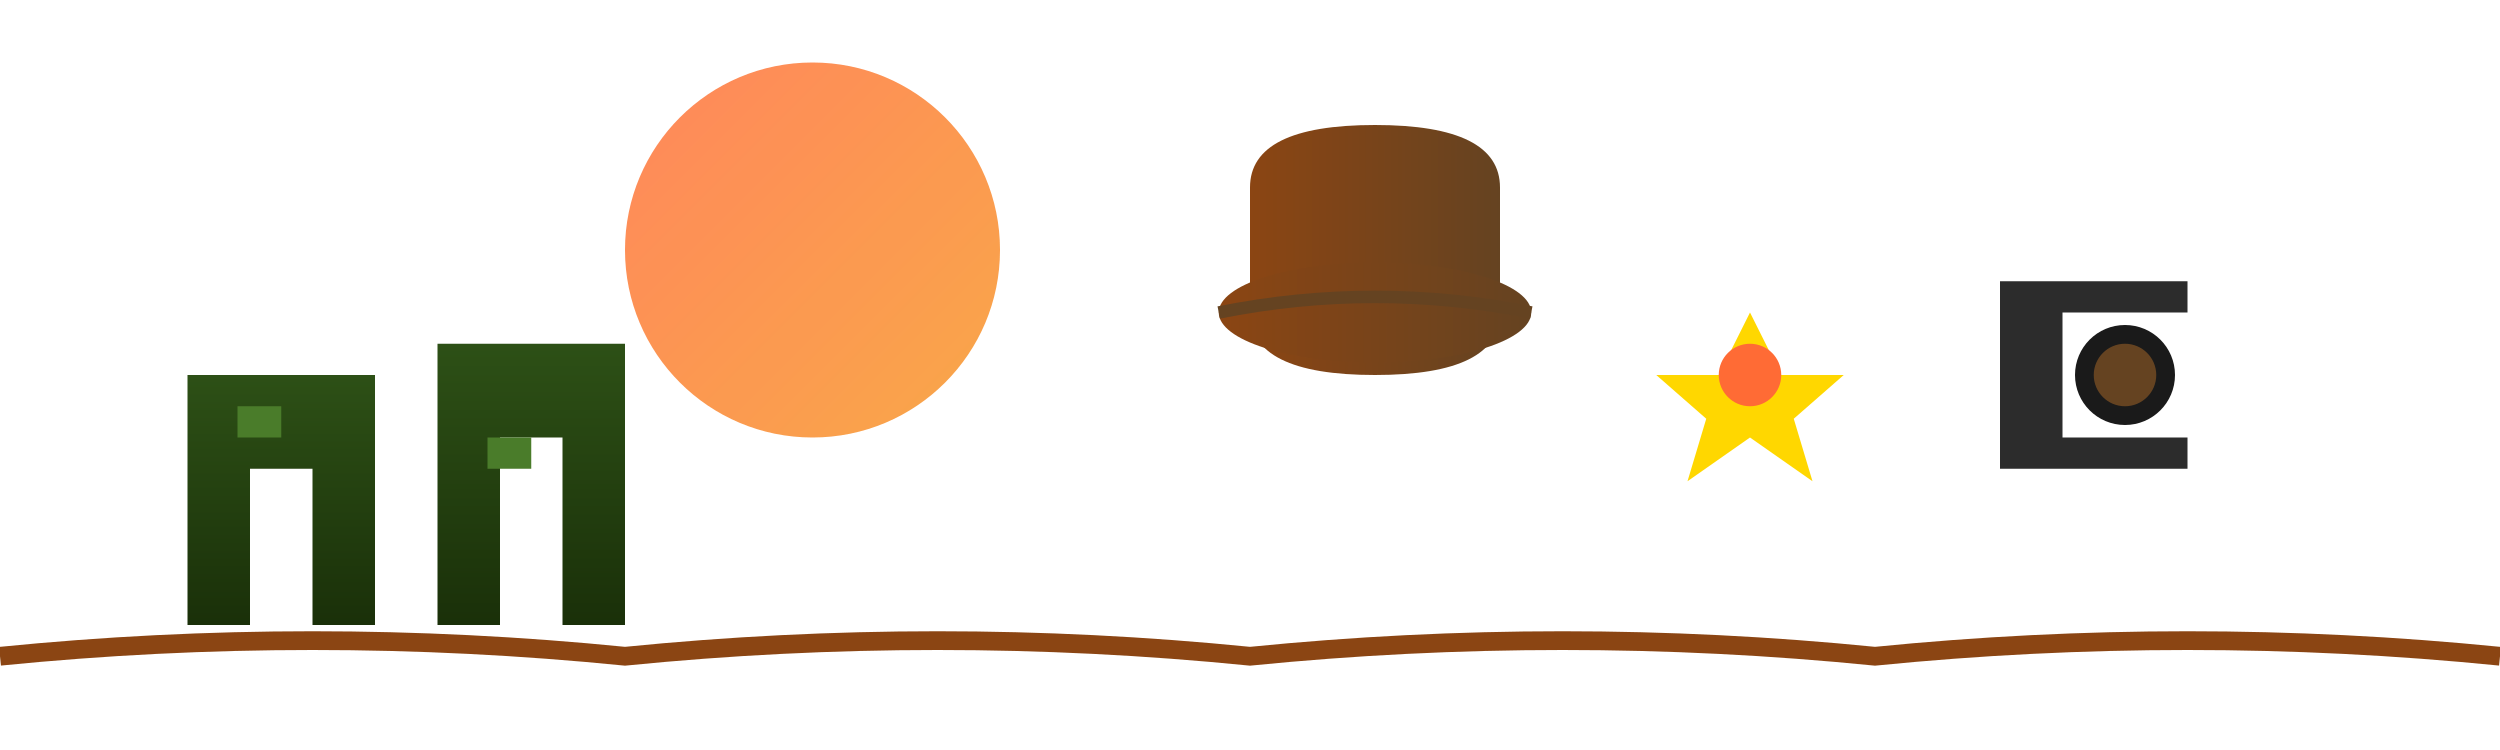 <svg xmlns="http://www.w3.org/2000/svg" viewBox="0 0 400 120">
  <defs>
    <linearGradient id="sunGrad" x1="0%" y1="0%" x2="100%" y2="100%">
      <stop offset="0%" style="stop-color:#ff6b35;stop-opacity:1" />
      <stop offset="100%" style="stop-color:#f7931e;stop-opacity:1" />
    </linearGradient>
    <linearGradient id="cactusGrad" x1="0%" y1="0%" x2="0%" y2="100%">
      <stop offset="0%" style="stop-color:#2d5016;stop-opacity:1" />
      <stop offset="100%" style="stop-color:#1a3009;stop-opacity:1" />
    </linearGradient>
    <linearGradient id="hatGrad" x1="0%" y1="0%" x2="100%" y2="0%">
      <stop offset="0%" style="stop-color:#8b4513;stop-opacity:1" />
      <stop offset="100%" style="stop-color:#654321;stop-opacity:1" />
    </linearGradient>
    <filter id="glow">
      <feGaussianBlur stdDeviation="2" result="coloredBlur"/>
      <feMerge>
        <feMergeNode in="coloredBlur"/>
        <feMergeNode in="SourceGraphic"/>
      </feMerge>
    </filter>
  </defs>
  <rect width="400" height="120" fill="transparent"/>
  <!-- Cactus 1 -->
  <path d="M 30 60 L 30 100 L 40 100 L 40 75 L 50 75 L 50 100 L 60 100 L 60 60 Z" fill="url(#cactusGrad)"/>
  <path d="M 45 70 L 38 70 L 38 65 L 45 65 Z" fill="#4a7c2a"/>
  <!-- Cactus 2 -->
  <path d="M 70 55 L 70 100 L 80 100 L 80 70 L 90 70 L 90 100 L 100 100 L 100 55 Z" fill="url(#cactusGrad)"/>
  <path d="M 85 75 L 78 75 L 78 70 L 85 70 Z" fill="#4a7c2a"/>
  <!-- Sun -->
  <circle cx="130" cy="40" r="30" fill="url(#sunGrad)" opacity="0.9" filter="url(#glow)"/>
  <!-- Cowboy Hat -->
  <path d="M 200 30 Q 200 20 220 20 Q 240 20 240 30 L 240 50 Q 240 60 220 60 Q 200 60 200 50 Z" fill="url(#hatGrad)"/>
  <ellipse cx="220" cy="50" rx="25" ry="8" fill="url(#hatGrad)"/>
  <path d="M 195 50 Q 220 45 245 50" stroke="#654321" stroke-width="2" fill="none"/>
  <!-- Sheriff Badge -->
  <polygon points="280,50 285,60 295,60 287,67 290,77 280,70 270,77 273,67 265,60 275,60" fill="#ffd700" filter="url(#glow)"/>
  <circle cx="280" cy="60" r="5" fill="#ff6b35"/>
  <!-- Revolver -->
  <path d="M 320 45 L 320 75 L 350 75 L 350 70 L 330 70 L 330 50 L 350 50 L 350 45 Z" fill="#2c2c2c"/>
  <circle cx="340" cy="60" r="8" fill="#1a1a1a"/>
  <circle cx="340" cy="60" r="5" fill="#654321"/>
  <!-- Ground -->
  <path d="M 0 105 Q 50 100 100 105 Q 150 100 200 105 Q 250 100 300 105 Q 350 100 400 105" stroke="#8b4513" stroke-width="3" fill="none"/>
</svg>


